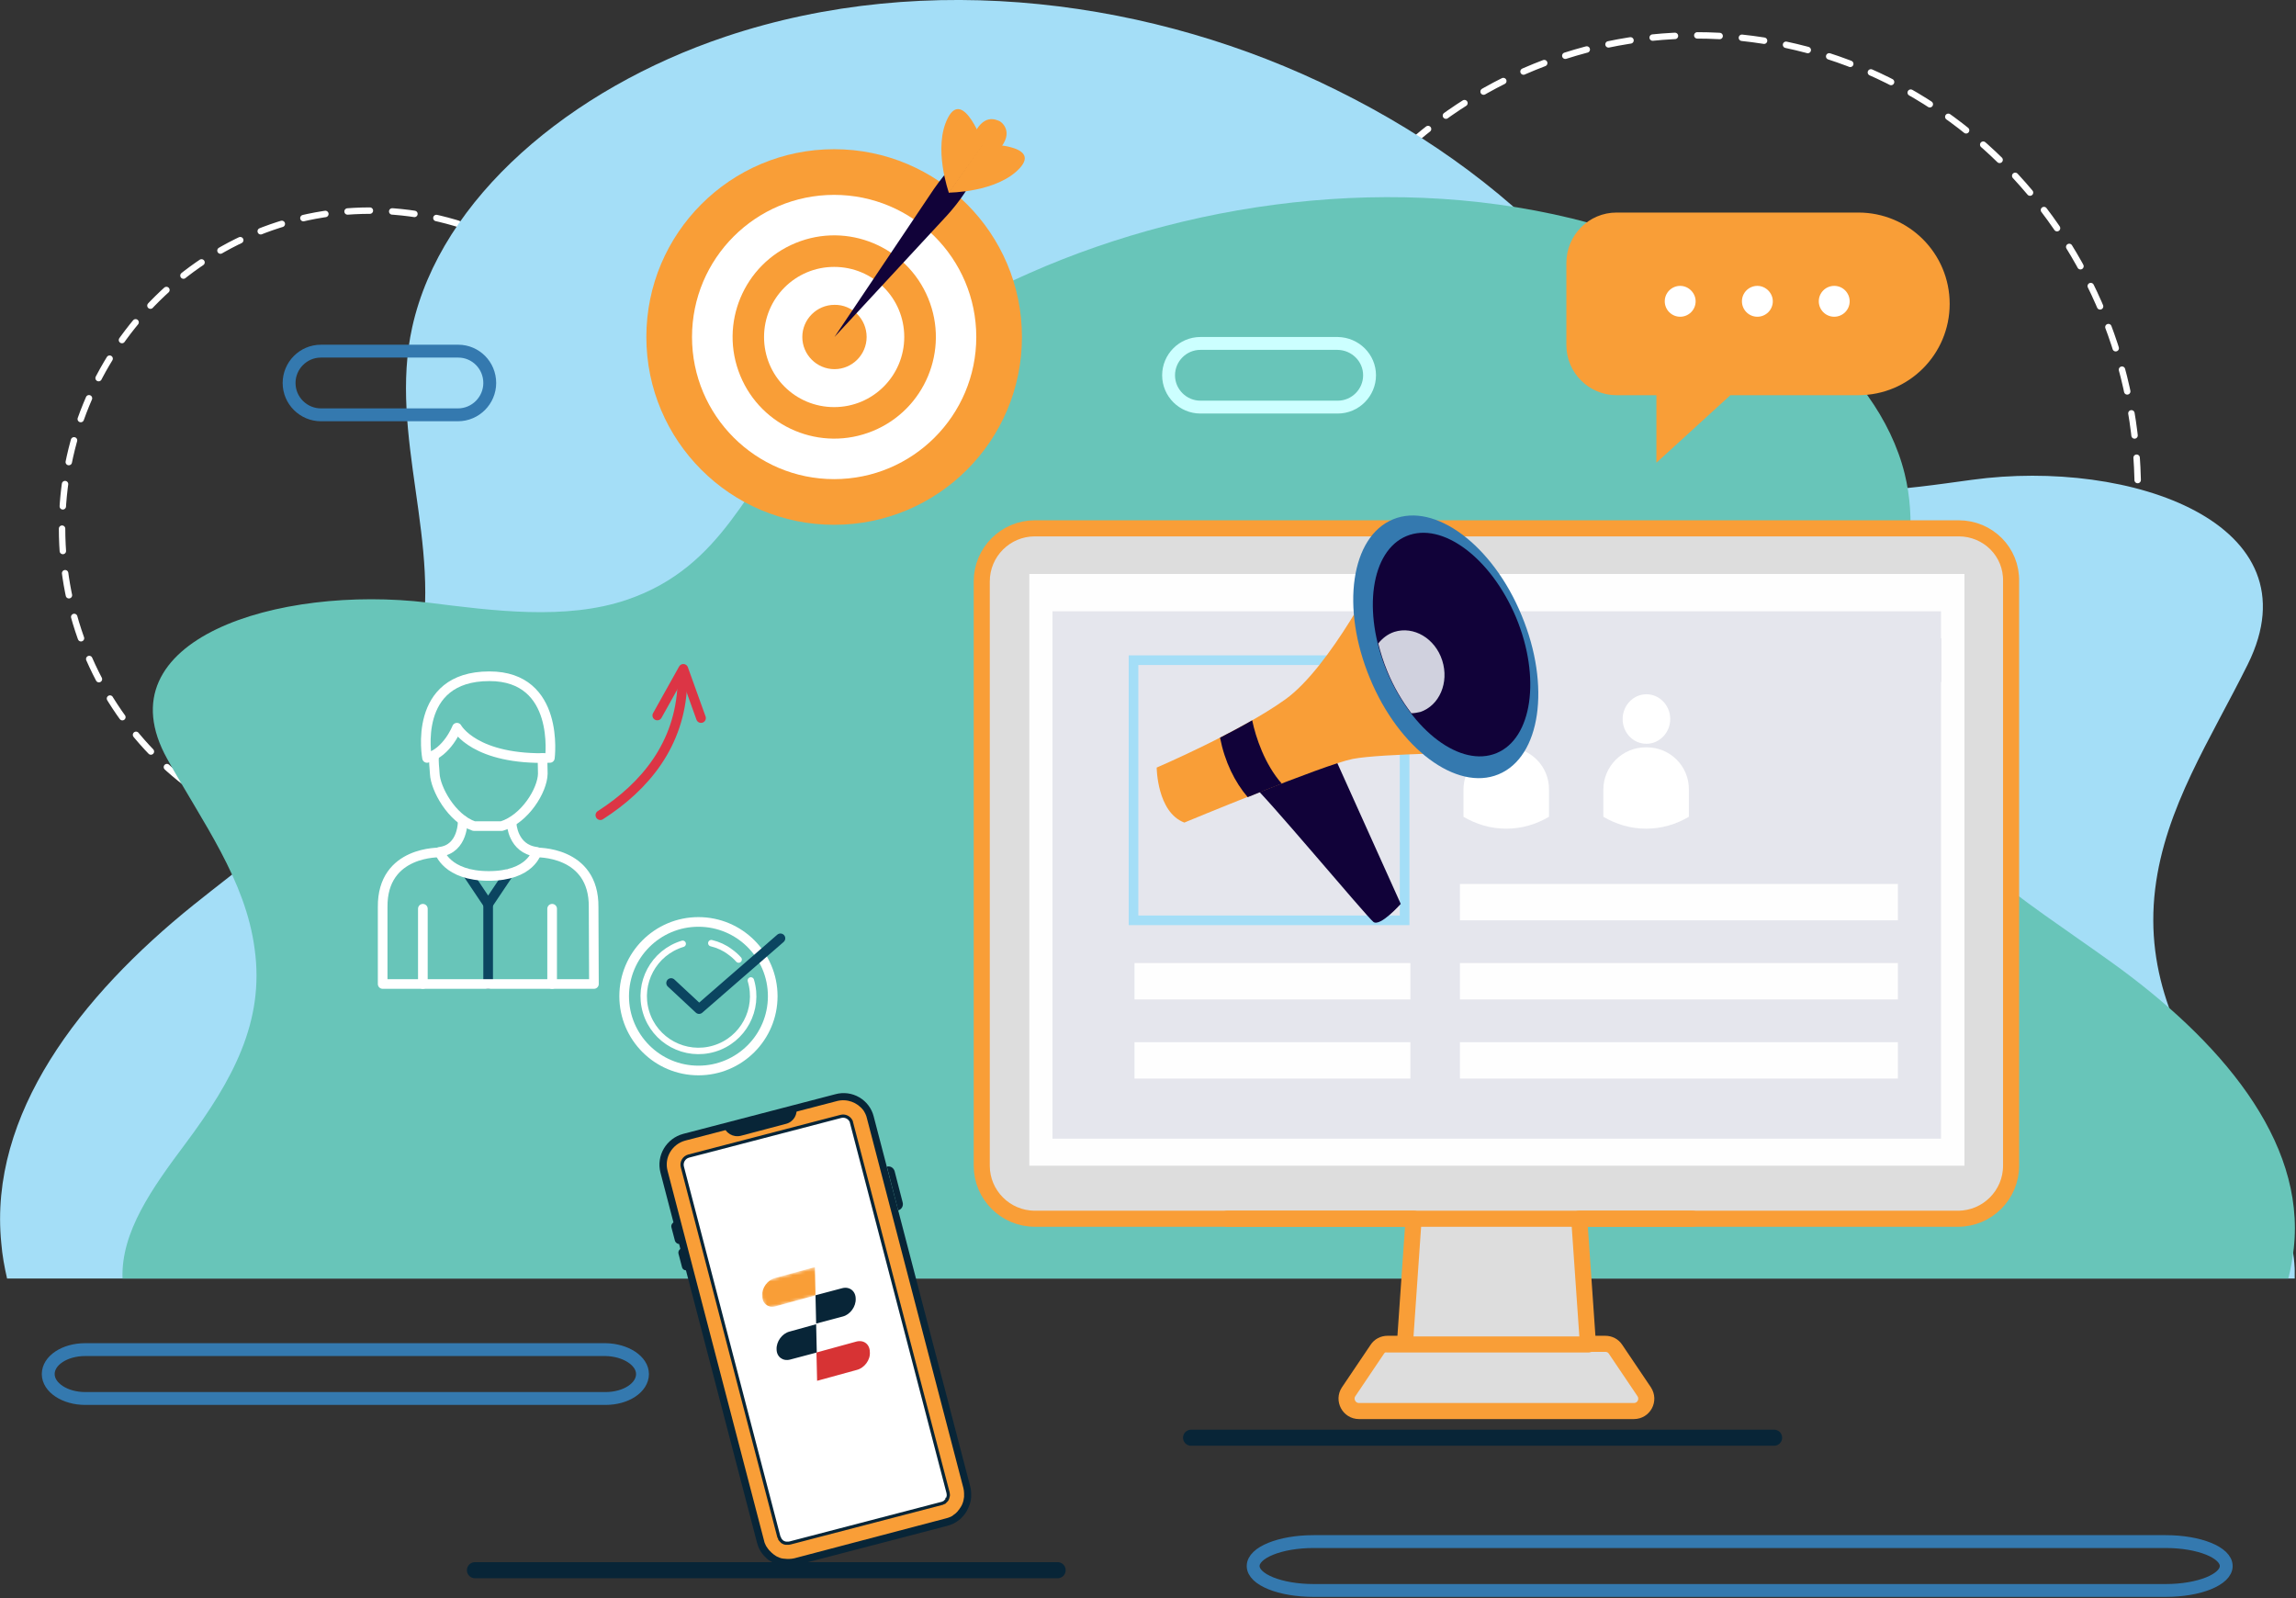 <svg width="714" height="497" viewBox="0 0 714 497" fill="none" xmlns="http://www.w3.org/2000/svg">
<rect x="0" y="0" width="714" height="497" fill="#333333" stroke="none"/>
<g clip-path="url(#clip0)">
<path d="M115.1 263.1C168.009 263.1 210.9 218.866 210.9 164.3C210.9 109.734 168.009 65.5 115.1 65.5C62.191 65.5 19.3 109.734 19.3 164.3C19.3 218.866 62.191 263.1 115.1 263.1Z" stroke="white" stroke-width="2" stroke-linecap="round" stroke-linejoin="round" stroke-dasharray="6.95 6.95"/>
<path d="M527.5 294.2C603.329 294.2 664.8 230.804 664.8 152.6C664.8 74.397 603.329 11 527.5 11C451.671 11 390.2 74.397 390.2 152.6C390.2 230.804 451.671 294.2 527.5 294.2Z" stroke="white" stroke-width="2" stroke-linecap="round" stroke-linejoin="round" stroke-dasharray="6.95 6.95"/>
<path d="M2.2 397.6H713.6C714.2 380.5 703.8 364.4 692.9 347.9C677.4 324.6 667 303.1 670.2 276.5C673.3 251.1 687.4 230 699 206.6C720.8 162.7 662.5 142.5 613.3 149.2C592.1 152.1 568.1 155.9 547.9 148.2C515.8 135.9 508.7 105 490.3 83.9C470.8 61.6 445.2 42.6 415.6 28C359.3 5.72205e-06 288.5 -9.7 225.6 11.4C177.3 27.6 137.1 61.6 128.2 101.7C120.7 135.5 137.8 169.5 130.3 203.3C123.1 235.7 88.5 258.7 60.2 281.4C25 309.7 -3.6 346.5 0.4 386.6C0.7 390.4 1.4 394.1 2.2 397.6Z" fill="#A4DEF7"/>
<path d="M370.4 447.1H551.7" stroke="#082537" stroke-width="5" stroke-miterlimit="10" stroke-linecap="round" stroke-linejoin="round"/>
<path d="M147.7 488.3H328.9" stroke="#082537" stroke-width="5" stroke-miterlimit="10" stroke-linecap="round" stroke-linejoin="round"/>
<path d="M152.3 119.1C152.3 124.5 147.9 129 142.4 129H99.8C94.4 129 89.9 124.6 89.9 119.1C89.9 113.7 94.3 109.2 99.8 109.2H142.5C147.9 109.2 152.3 113.6 152.3 119.1Z" stroke="#3479AF" stroke-width="4" stroke-miterlimit="10" stroke-linejoin="round"/>
<path d="M199.8 427.3C199.8 431.5 194.7 434.9 188.3 434.9H26.5C20.2 434.9 15 431.5 15 427.3C15 423.1 20.1 419.7 26.5 419.7H188.3C194.6 419.8 199.8 423.2 199.8 427.3Z" stroke="#3479AF" stroke-width="4" stroke-miterlimit="10" stroke-linejoin="round"/>
<path d="M692.3 487C692.3 491.2 683.9 494.6 673.5 494.6H408.5C398.1 494.6 389.7 491.2 389.7 487C389.7 482.8 398.1 479.4 408.5 479.4H673.5C683.9 479.4 692.3 482.8 692.3 487Z" stroke="#3479AF" stroke-width="4" stroke-miterlimit="10" stroke-linejoin="round"/>
<path d="M711.6 397.6H38.1C37.6 383.1 47.3 369.5 57.7 355.6C72.4 335.9 82.3 317.7 79.2 295.2C76.4 273.6 63 255.8 52 236C31.3 198.8 86.6 181.8 133.1 187.4C153.2 189.9 175.9 193 195 186.5C225.4 176.1 232.1 150 249.5 132.2C267.9 113.4 292.2 97.2 320.2 84.9C373.6 61.3 440.6 53.1 500.1 71C545.8 84.7 583.9 113.4 592.3 147.3C599.4 175.9 583.2 204.6 590.3 233.2C597.1 260.6 629.9 280 656.7 299.3C690 323.2 717.1 354.4 713.3 388.3C712.9 391.5 712.4 394.6 711.6 397.6Z" fill="#68C5B9"/>
<path d="M609.1 164.3H321.8C312.7 164.3 305.3 171.7 305.3 180.8V362.5C305.3 371.6 312.7 379 321.8 379H439.6L436.9 417.9H431.5C430.2 417.9 429 418.5 428.3 419.6L419.4 432.8C417.7 435.3 419.5 438.8 422.6 438.8H464H466.7H508.1C511.2 438.8 513 435.4 511.3 432.8L502.4 419.6C501.7 418.5 500.5 417.9 499.2 417.9H493.8L491.1 379H608.9C618 379 625.4 371.6 625.4 362.5V180.8C625.6 171.6 618.2 164.3 609.1 164.3Z" fill="#DDDDDD" stroke="#F99E37" stroke-width="5" stroke-miterlimit="10" stroke-linecap="round" stroke-linejoin="round"/>
<path d="M610.9 178.5H320.1V362.5H610.9V178.5Z" fill="#FEFEFE"/>
<path d="M603.6 198.5H327.3V212.1H603.6V198.5Z" fill="#D0D1DE"/>
<path d="M603.6 190.1H327.3V354.1H603.6V190.1Z" fill="#E5E6ED"/>
<path d="M590.2 274.9H454V286.2H590.2V274.9Z" fill="#FEFEFE"/>
<path d="M590.2 299.5H454V310.8H590.2V299.5Z" fill="#FEFEFE"/>
<path d="M590.2 324.1H454V335.4H590.2V324.1Z" fill="#FEFEFE"/>
<path d="M438.6 299.5H352.8V310.8H438.6V299.5Z" fill="#FEFEFE"/>
<path d="M438.6 324.1H352.8V335.4H438.6V324.1Z" fill="#FEFEFE"/>
<path d="M475.9 223.6C475.9 227.8 472.6 231.3 468.5 231.3C464.4 231.3 461.1 227.9 461.1 223.6C461.1 219.4 464.4 215.9 468.5 215.9C472.6 215.9 475.9 219.4 475.9 223.6Z" fill="white"/>
<path d="M468.6 232.4H468.3C461 232.4 455.1 238.3 455.1 245.6V254C459 256.3 463.5 257.7 468.4 257.7C473.3 257.7 477.8 256.3 481.7 254V245.6C481.8 238.3 475.9 232.4 468.6 232.4Z" fill="white"/>
<path d="M519.4 223.6C519.4 227.8 516.1 231.3 512 231.3C507.9 231.3 504.6 227.9 504.6 223.6C504.6 219.4 507.9 215.9 512 215.9C516.1 215.9 519.4 219.4 519.4 223.6Z" fill="white"/>
<path d="M512.1 232.4H511.8C504.5 232.4 498.6 238.3 498.6 245.6V254C502.5 256.3 507 257.7 511.9 257.7C516.8 257.7 521.3 256.3 525.2 254V245.6C525.3 238.3 519.4 232.4 512.1 232.4Z" fill="white"/>
<path d="M381.7 379H526.3" stroke="#F99E37" stroke-width="5" stroke-miterlimit="10" stroke-linecap="round" stroke-linejoin="round"/>
<path d="M431.6 418.1H493.9" stroke="#F99E37" stroke-width="5" stroke-miterlimit="10" stroke-linecap="round" stroke-linejoin="round"/>
<path d="M436.8 205.3H352.5V286.2H436.8V205.3Z" stroke="#A4DEF7" stroke-width="3" stroke-miterlimit="10"/>
<path d="M413.8 232.7L435.6 281.1C435.6 281.1 429.2 288.3 427.1 286.7C425 285.1 392.3 245.9 389.1 243.8C385.9 241.7 413.8 232.7 413.8 232.7Z" fill="#110239"/>
<path d="M359.7 238.7C359.7 238.7 359.8 252.6 368.3 255.8C368.3 255.8 411.9 237.7 420.7 236C429.5 234.3 461.4 234 461.4 234L429.2 176.6C429.2 176.6 413.8 207.4 399.7 217.5C385.6 227.6 359.7 238.7 359.7 238.7Z" fill="#F99E37"/>
<path d="M388 247.9C391.4 246.5 395 245.1 398.6 243.7C393.3 237.7 390.5 229.3 389.4 224C386.1 225.9 382.7 227.7 379.4 229.4C380.9 237 384 243.2 388 247.9Z" fill="#110239"/>
<path d="M473.2 191.4C482.3 213.3 479.1 235.4 466 240.8C453 246.2 435 232.8 426 210.9C416.9 189 420.1 166.9 433.2 161.5C446.2 156.1 464.2 169.5 473.2 191.4Z" fill="#3479AF"/>
<path d="M471.5 192.1C479.2 210.7 476.5 229.6 465.4 234.2C454.3 238.8 439.1 227.4 431.3 208.8C423.6 190.2 426.3 171.3 437.4 166.7C448.5 162.1 463.7 173.5 471.5 192.1Z" fill="#110239"/>
<path d="M448.5 205.4C446.3 198.5 439.6 194.6 433.6 196.5C431.5 197.2 429.9 198.5 428.6 200.1C429.3 202.9 430.2 205.8 431.4 208.7C433.4 213.6 436 218 438.9 221.8C439.8 221.8 440.8 221.6 441.7 221.4C447.6 219.4 450.7 212.3 448.5 205.4Z" fill="#D0D1DE"/>
<path d="M271.7 347.2L301.7 462.2C301.9 462.9 302 463.5 302 464.2C302 464.5 302 464.9 302 465.2C302 465.4 302 465.5 302 465.7C301.9 466.7 301.7 467.6 301.3 468.5C301.1 468.9 300.9 469.4 300.7 469.8C300.5 470.2 300.2 470.6 299.9 471C299.7 471.2 299.5 471.5 299.3 471.7C299.1 471.9 298.9 472.1 298.6 472.4C298.2 472.7 297.8 473 297.4 473.3C297.1 473.5 296.8 473.6 296.5 473.8C295.9 474.1 295.3 474.3 294.6 474.5L247.4 486.8C246.7 487 246 487.1 245.3 487.1C245.2 487.1 245.1 487.1 245 487.1C244.9 487.1 244.7 487.1 244.6 487.1C244.1 487.1 243.5 487 243 486.9C242.7 486.8 242.5 486.8 242.2 486.7C242.1 486.7 242 486.6 241.9 486.6C241.7 486.5 241.4 486.4 241.2 486.3C240.5 486 239.8 485.6 239.1 485.2C238.8 485 238.6 484.8 238.4 484.6C238 484.3 237.7 483.9 237.4 483.6C237 483.1 236.6 482.6 236.3 482C235.9 481.3 235.6 480.5 235.4 479.7L205.4 364.7C204 359.4 207.2 354 212.5 352.6L259.7 340.3C265 338.8 270.4 342 271.7 347.2Z" fill="#082537"/>
<path d="M269.601 347.8L299.601 462.8C299.701 463.3 299.801 463.8 299.801 464.4C299.801 464.6 299.801 464.9 299.801 465.1V465.5C299.701 466.2 299.601 466.9 299.301 467.6C299.201 467.9 299.001 468.3 298.801 468.6C298.601 468.9 298.401 469.2 298.201 469.5C298.101 469.6 297.901 469.8 297.801 470L297.701 470.1C297.601 470.2 297.401 470.4 297.301 470.5L297.201 470.6C296.901 470.8 296.701 471 296.401 471.2L296.301 471.3C296.101 471.4 295.901 471.6 295.601 471.7C295.101 471.9 294.601 472.1 294.101 472.2L247.001 484.6C246.501 484.7 245.901 484.8 245.401 484.8C245.201 484.8 245.001 484.8 244.801 484.8C244.401 484.8 244.001 484.7 243.601 484.7C243.401 484.7 243.201 484.6 243.001 484.6C242.901 484.6 242.801 484.6 242.801 484.5H242.701C242.501 484.5 242.401 484.4 242.201 484.3C241.601 484.1 241.101 483.8 240.601 483.4C240.401 483.2 240.201 483.1 240.001 482.9C239.701 482.6 239.501 482.4 239.201 482.1C238.901 481.7 238.601 481.4 238.401 481L238.301 480.9C238.001 480.3 237.701 479.7 237.601 479.1L207.601 364.1C206.501 360 209.001 355.8 213.101 354.7L260.301 342.4C263.401 341.6 266.601 342.8 268.501 345.3C268.901 345.9 269.401 346.8 269.601 347.8Z" fill="#F99E37"/>
<path d="M245.101 479.9C245.001 479.9 245 479.9 244.9 479.9C244.7 479.9 244.6 479.9 244.4 479.9H244.301L244.001 479.8H243.9C243.7 479.7 243.501 479.6 243.301 479.5C243.201 479.5 243.201 479.4 243.101 479.3C243.001 479.2 242.901 479.1 242.801 479C242.701 478.9 242.601 478.7 242.501 478.6V478.5C242.401 478.3 242.3 478.1 242.2 477.9L212.2 362.9C211.8 361.4 212.7 359.9 214.2 359.5L261.4 347.2C261.6 347.2 261.7 347.1 261.9 347.1C262.8 347 263.8 347.4 264.4 348.2C264.6 348.5 264.8 348.8 264.8 349.1L294.8 464.1C294.8 464.3 294.9 464.5 294.9 464.7V464.8C294.9 464.8 294.9 464.8 294.9 464.9V465.2C294.9 465.3 294.801 465.6 294.701 465.9C294.601 466.1 294.601 466.2 294.501 466.2V466.3C294.501 466.3 294.4 466.4 294.3 466.6C294.2 466.7 294.201 466.7 294.101 466.8L294.001 466.9L293.9 467C293.8 467.1 293.801 467.1 293.701 467.2C293.601 467.2 293.501 467.3 293.501 467.3C293.301 467.4 293.101 467.4 293.001 467.5L245.801 479.8C245.601 479.8 245.501 479.9 245.301 479.9H245.101Z" fill="white" stroke="#082537" stroke-miterlimit="10"/>
<path opacity="0.2" d="M293.2 430.4C293.1 430 293.1 429.4 293 428.8L295.4 437.9C294.5 436.6 293.9 435.6 293.8 435.3C293.4 434.4 293.3 432.3 293.2 430.4Z" fill="#082537"/>
<path d="M279.3 376.4L275.8 362.8C276.9 362.5 277.9 363.2 278.2 364.2L280.7 373.9C281 375 280.4 376.1 279.3 376.4Z" fill="#082537"/>
<path d="M211.6 386.8L212.2 386.6L210.4 379.8L209.8 380C209.1 380.2 208.6 380.9 208.8 381.7L209.9 385.9C210.2 386.6 210.9 387 211.6 386.8Z" fill="#082537"/>
<path d="M213.8 395L214.4 394.8L212.601 388L212 388.2C211.3 388.4 210.8 389.1 211 389.9L212.101 394.1C212.301 394.8 213 395.2 213.8 395Z" fill="#082537"/>
<path d="M244.4 349.5L230.4 353.2C228 353.8 225.6 352.4 225 350L247.6 344.1C248.2 346.5 246.8 348.9 244.4 349.5Z" fill="#082537"/>
<path fill-rule="evenodd" clip-rule="evenodd" d="M245.7 422.8L254 420.6L253.8 411.8L245.5 414.1C243.2 414.7 241.4 417.2 241.5 419.6C241.5 421.9 243.4 423.4 245.7 422.8Z" fill="#082537"/>
<path fill-rule="evenodd" clip-rule="evenodd" d="M261.901 400.6L253.601 402.8L253.801 411.6L262.101 409.4C264.401 408.8 266.201 406.3 266.101 403.9C266.101 401.5 264.201 400 261.901 400.6Z" fill="#082537"/>
<path fill-rule="evenodd" clip-rule="evenodd" d="M266.5 426L254.1 429.4L253.9 420.6L266.3 417.2C268.6 416.6 270.5 418 270.5 420.5C270.7 422.9 268.8 425.4 266.5 426Z" fill="#D73334"/>
<mask id="mask0" mask-type="alpha" maskUnits="userSpaceOnUse" x="235" y="394" width="21" height="14">
<path fill-rule="evenodd" clip-rule="evenodd" d="M235.7 398.931L253.5 394.031L255.7 402.331L238 407.131L235.7 398.931Z" fill="white"/>
</mask>
<g mask="url(#mask0)">
<path fill-rule="evenodd" clip-rule="evenodd" d="M241 397.431L253.4 394.031L253.6 402.831L241.2 406.231C238.9 406.831 237 405.331 237 402.931C236.9 400.531 238.7 398.031 241 397.431Z" fill="#F99E37"/>
</g>
<path d="M425.9 116.7C425.9 122.1 421.5 126.6 416 126.6H373.3C367.9 126.6 363.4 122.2 363.4 116.7C363.4 111.3 367.8 106.8 373.3 106.8H416C421.5 106.9 425.9 111.3 425.9 116.7Z" stroke="#CCFFFF" stroke-width="4" stroke-miterlimit="10" stroke-linejoin="round"/>
<path d="M487.1 81.8V107.3C487.1 115.9 494.1 122.9 502.7 122.9H515.1V143.9L538.1 122.9H577.9C593.6 122.9 606.3 110.2 606.3 94.5C606.3 78.8 593.6 66.1 577.9 66.1H502.7C494.1 66.1 487.1 73.1 487.1 81.8Z" fill="#F99E37"/>
<path d="M527.299 93.7C527.299 96.4 525.099 98.5 522.499 98.5C519.799 98.5 517.699 96.3 517.699 93.7C517.699 91 519.899 88.9 522.499 88.9C525.099 88.9 527.299 91.1 527.299 93.7Z" fill="white"/>
<path d="M551.299 93.7C551.299 96.4 549.099 98.5 546.499 98.5C543.799 98.5 541.699 96.3 541.699 93.7C541.699 91 543.899 88.9 546.499 88.9C549.099 88.9 551.299 91.1 551.299 93.7Z" fill="white"/>
<path d="M575.2 93.7C575.2 96.4 573 98.5 570.4 98.5C567.7 98.5 565.6 96.3 565.6 93.7C565.6 91 567.8 88.9 570.4 88.9C573.1 88.9 575.2 91.1 575.2 93.7Z" fill="white"/>
<path d="M259.4 163.2C291.653 163.2 317.8 137.053 317.8 104.8C317.8 72.547 291.653 46.4 259.4 46.4C227.147 46.4 201 72.547 201 104.8C201 137.053 227.147 163.2 259.4 163.2Z" fill="#F99E37"/>
<path d="M259.4 149C283.811 149 303.6 129.211 303.6 104.8C303.6 80.389 283.811 60.6 259.4 60.6C234.989 60.6 215.2 80.389 215.2 104.8C215.2 129.211 234.989 149 259.4 149Z" fill="white"/>
<path d="M271.444 134.024C287.586 127.387 295.291 108.921 288.654 92.779C282.017 76.638 263.551 68.933 247.409 75.57C231.268 82.207 223.563 100.673 230.2 116.814C236.837 132.956 255.303 140.661 271.444 134.024Z" fill="#F99E37"/>
<path d="M281.2 104.8C281.2 116.8 271.5 126.6 259.4 126.6C247.3 126.6 237.6 116.9 237.6 104.8C237.6 92.8 247.3 83 259.4 83C271.5 83 281.2 92.7 281.2 104.8Z" fill="white"/>
<path d="M269.5 104.8C269.5 110.3 265 114.8 259.5 114.8C254 114.8 249.5 110.3 249.5 104.8C249.5 99.3 254 94.8 259.5 94.8C265 94.7 269.5 99.2 269.5 104.8Z" fill="#F99E37"/>
<path d="M310.9 37.7C309.7 37.2 305.7 35.1 302.5 42.6C299.5 49.7 296.3 59.4 296.3 59.4C296.3 59.4 304.2 52.9 309.7 47.5C315.6 41.9 312.1 38.4 310.9 37.7Z" fill="#F99E37"/>
<path d="M304.2 43.4L296.6 51.2C294.3 53.5 292.3 56.1 290.4 58.8L259.5 104.8L294.5 67C298.4 62.7 301.7 57.9 304.1 52.6L307.1 46.1C305.9 45.4 305 44.5 304.2 43.4Z" fill="#110239"/>
<path d="M295.1 60C295.1 60 290 45.8 294.8 36.6C299.6 27.4 305.8 44.9 305.8 44.9L295.1 60Z" fill="#F99E37"/>
<path d="M295 59.9C295 59.9 310.1 59.9 317.1 52.3C324.1 44.7 305.6 44.8 305.6 44.8L295 59.9Z" fill="#F99E37"/>
<path d="M145.5 271.8L151.8 281.2L158.1 271.8" stroke="#0B4560" stroke-width="3" stroke-miterlimit="10" stroke-linecap="round" stroke-linejoin="round"/>
<path d="M151.8 281.2V306" stroke="#0B4560" stroke-width="3" stroke-miterlimit="10" stroke-linecap="round" stroke-linejoin="round"/>
<path d="M135 234.9C134.8 237 135.1 238.5 135.2 240.6C135.4 245.2 140.4 254.5 147.4 256.9H156C163.2 254.7 168.7 245.8 168.8 240.6C168.8 240.4 168.7 235.7 168.7 235.7" stroke="white" stroke-width="3" stroke-miterlimit="10" stroke-linecap="round" stroke-linejoin="round"/>
<path d="M132.799 235.7C132.799 235.7 127.999 210.3 152.199 210.3C174.299 210.3 170.999 235.7 170.999 235.7C147.599 236.5 142.099 226.3 142.099 226.3C142.099 226.3 139.099 234 132.799 235.7Z" stroke="white" stroke-width="3" stroke-miterlimit="10" stroke-linecap="round" stroke-linejoin="round"/>
<path d="M143.899 255.1C143.899 255.1 144.199 264 136.699 264.9C136.699 264.9 138.899 272.4 151.999 272.4C165.099 272.4 166.899 264.9 166.899 264.9C159.399 264 159.099 256.1 159.099 256.1" stroke="white" stroke-width="3" stroke-miterlimit="10" stroke-linecap="round" stroke-linejoin="round"/>
<path d="M137 265.1C137 265.1 118.8 264.4 119 282.1V306H184.7L184.6 282.1C184.8 264.4 166.6 265.1 166.6 265.1" stroke="white" stroke-width="3" stroke-miterlimit="10" stroke-linecap="round" stroke-linejoin="round"/>
<path d="M171.699 282.6V306" stroke="white" stroke-width="3" stroke-miterlimit="10" stroke-linecap="round" stroke-linejoin="round"/>
<path d="M131.5 282.6V306" stroke="white" stroke-width="3" stroke-miterlimit="10" stroke-linecap="round" stroke-linejoin="round"/>
<path d="M217.2 332.9C229.957 332.9 240.3 322.558 240.3 309.8C240.3 297.042 229.957 286.7 217.2 286.7C204.442 286.7 194.1 297.042 194.1 309.8C194.1 322.558 204.442 332.9 217.2 332.9Z" stroke="white" stroke-width="3" stroke-miterlimit="10" stroke-linecap="round" stroke-linejoin="round"/>
<path d="M221.199 293.3C223.299 293.8 225.299 294.7 226.999 296C227.999 296.7 228.899 297.5 229.699 298.4" stroke="white" stroke-width="2" stroke-miterlimit="10" stroke-linecap="round" stroke-linejoin="round"/>
<path d="M233.499 304.9C236.199 313.9 231.099 323.4 222.099 326.1C213.099 328.8 203.599 323.7 200.899 314.7C198.199 305.7 203.299 296.2 212.299 293.5" stroke="white" stroke-width="2" stroke-miterlimit="10" stroke-linecap="round" stroke-linejoin="round"/>
<path d="M208.699 305.7L217.399 313.8L242.699 291.8" stroke="#0B4560" stroke-width="3" stroke-miterlimit="10" stroke-linecap="round" stroke-linejoin="round"/>
<path d="M186.699 253.5C200.699 244.5 211.399 231.5 212.199 212.9" stroke="#DC3545" stroke-width="3" stroke-miterlimit="10" stroke-linecap="round" stroke-linejoin="round"/>
<path d="M204.399 222.5L212.499 208L217.999 223.3" stroke="#DC3545" stroke-width="3" stroke-miterlimit="10" stroke-linecap="round" stroke-linejoin="round"/>
</g>
<defs>
<clipPath id="clip0">
<rect width="713.6" height="496.6" fill="white"/>
</clipPath>
</defs>
</svg>
